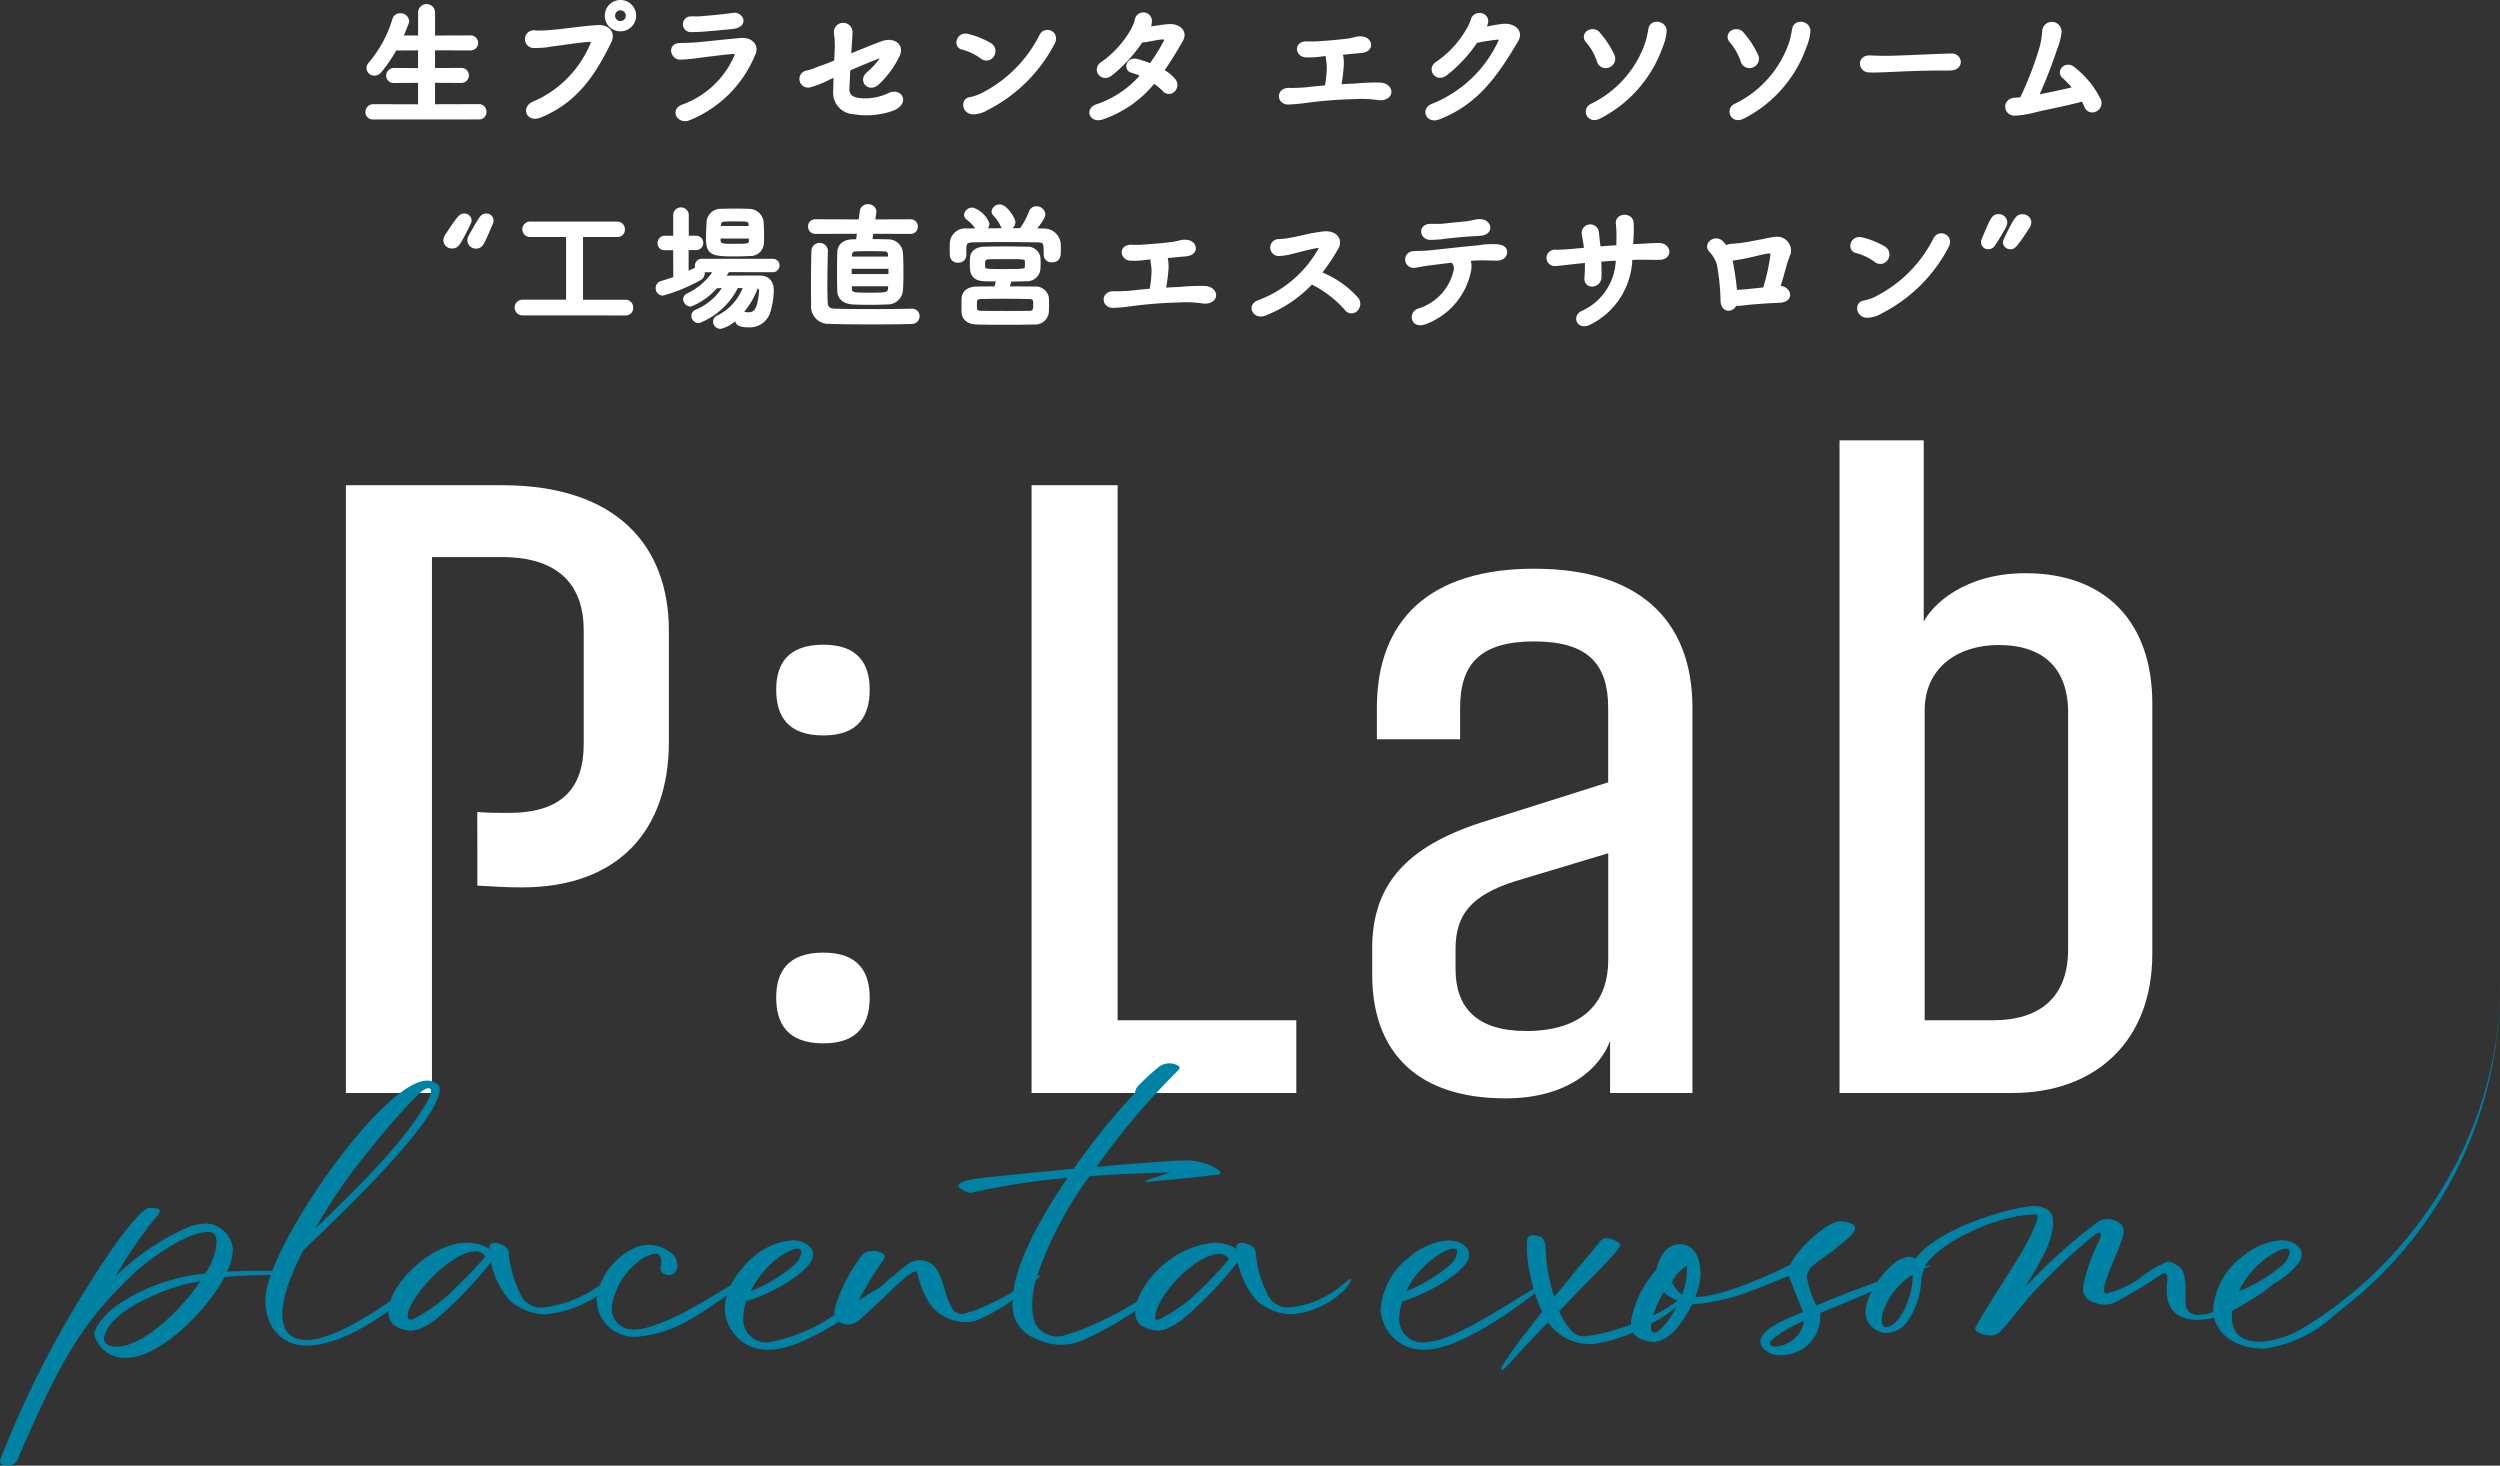 <svg xmlns="http://www.w3.org/2000/svg" width="169.035" height="99.1" viewBox="0 0 169.035 99.1">
  <rect x="0" y="0" width="169.035" height="99.1" fill="#333333" stroke="none"/>
  <g id="logo" transform="translate(-3335 459)">
    <g id="グループ_45" data-name="グループ 45" transform="translate(3358.387 -429.227)">
      <path id="パス_22" data-name="パス 22" d="M59.9,93.542c.688.061,1.439.061,2.128.061,3.629,0,5.068-1.7,5.068-4.674V81.281c0-2.974-1.564-4.977-5.569-4.977H56.835v36.236h-5.82V71.448H61.59c7.7,0,11.263,4.067,11.263,9.833v7.526c0,5.948-3.379,9.833-9.949,9.833-.939,0-2.065-.061-3-.121Z" transform="translate(-51.015 -68.413)" fill="#fff"/>
      <path id="パス_23" data-name="パス 23" d="M117.676,94.969c2.378,0,3.128,1.335,3.128,3.035,0,1.76-.75,3.1-3.128,3.1-2.44,0-3.192-1.335-3.192-3.1,0-1.7.751-3.035,3.192-3.035m0,20.819c2.378,0,3.128,1.335,3.128,3.035,0,1.76-.75,3.1-3.128,3.1-2.44,0-3.192-1.335-3.192-3.1,0-1.7.751-3.035,3.192-3.035" transform="translate(-85.388 -81.151)" fill="#fff"/>
      <path id="パス_24" data-name="パス 24" d="M170.05,112.54h-17.9V71.448h5.819v36.175H170.05Z" transform="translate(-105.789 -68.413)" fill="#fff"/>
      <path id="パス_25" data-name="パス 25" d="M211.393,119.573c-5.944,0-9.01-3.1-9.01-8.376v-1.76c0-4.309,2.316-6.859,7.321-8.5l8.635-2.731V93.17c0-2.974-1.376-4.492-5.006-4.492s-5.006,1.517-5.006,4.492v2.124H202.7V93.17c0-5.948,3.567-9.408,10.637-9.408s10.7,3.46,10.7,9.408v26.039h-5.569v-3.52c-.626,1.7-2.691,3.884-7.07,3.884m1.376-4.552c4.067,0,5.569-2.124,5.569-4.795V103l-6.257,1.881c-3.066.971-4.067,2.306-4.067,4.613v1.335c0,2.61,1.439,4.188,4.755,4.188" transform="translate(-132.991 -75.082)" fill="#fff"/>
      <path id="パス_26" data-name="パス 26" d="M277.005,64.828V77.089c.563-1.092,2.691-3.277,6.883-3.277,5.444,0,8.572,3.338,8.572,8.8V99.547c0,5.948-3.879,9.408-9.448,9.408h-11.7V64.828Zm.063,39.21H281.7c3.253,0,5.068-1.639,5.068-4.795V83.219c0-2.974-1.689-4.552-4.693-4.552-2.753,0-5.006,1.517-5.006,4.431Z" transform="translate(-170.321 -64.828)" fill="#fff"/>
    </g>
    <g id="グループ_43" data-name="グループ 43" transform="translate(3335 -392.983)">
      <path id="パス_27" data-name="パス 27" d="M91.214,171.33c-.181.141-.362.3-.523.422a6.647,6.647,0,0,1-3.5,1.467,1.519,1.519,0,0,1-1.426-.764,7.787,7.787,0,0,1-.864-2.953.544.544,0,0,0-.221-.4,1.568,1.568,0,0,0-.723-.261c-.221,0-.4.08-.342.422a2.806,2.806,0,0,0-1.567-.422,6.251,6.251,0,0,0-3.676,1.748,5.936,5.936,0,0,0-1.306,1.768,4.821,4.821,0,0,0-.176.457,23.761,23.761,0,0,1-3.4,1.753,10.915,10.915,0,0,1-1.426.5,1.655,1.655,0,0,1-2.17-1.025,5.571,5.571,0,0,1,.143-2.658c.018-.019.038-.036.056-.055.081-.08.241-.221.2-.261s-.112-.022-.171.017a25.482,25.482,0,0,1,3.547-6.748c2.009-.141,3.917-.221,5.464-.241-.262.081-.442.121-1.125.362-1,.321-.422.281.04.221,1.225-.121,2.491-.221,3.7-.382.2-.02.422-.02.623-.06.16-.04.2-.161.1-.261a4.067,4.067,0,0,0-2.21-.7c-.9,0-3.435.2-6.127.442a49.486,49.486,0,0,1,5.5-6.509c.181-.181.181-.261-.06-.382a1.164,1.164,0,0,0-1.186.1,14.156,14.156,0,0,0-1.427,1.306c-.281.3-.14.422-.261.522a45.13,45.13,0,0,0-4.1,5.083c-2.732.261-5.344.522-6.369.643-.663.08-2.451.361-.643,1a47.717,47.717,0,0,1,6.589-1.025c-1.781,2.625-3.39,5.55-3.655,7.676a16.635,16.635,0,0,1-2.073,1.063,6.614,6.614,0,0,1-1.205.422.721.721,0,0,1-.864-.342c-.5-.864-.482-1.567-.985-2.531a1.379,1.379,0,0,0-1.929-.523c-.512.389-1.237,1-1.94,1.611-.495.305-.981.606-1.457.9a21.664,21.664,0,0,1,1.247-2.128c.241-.362.362-.523.462-.683a.215.215,0,0,0-.06-.321,1.21,1.21,0,0,0-1.387.02,11.53,11.53,0,0,0-1.727,3.154,2.123,2.123,0,0,0-.181.783.746.746,0,0,0,0,.163,11.682,11.682,0,0,1-4.261,1.825,1.566,1.566,0,0,1-1.908-1.647,2.932,2.932,0,0,1,.221-1.105c1.748-.542,3.736-1.707,4.339-2.652a.926.926,0,0,0,.161-.522c0-.6-.764-.924-1.346-.944a4.565,4.565,0,0,0-2.692,1.125,6.643,6.643,0,0,0-1.534,1.919c-.813.5-1.627.985-2.545,1.5-.965.542-3.033,1.587-4.139,1.487a1.4,1.4,0,0,1-1.346-1.587,4.691,4.691,0,0,1,1.708-2.933,2.485,2.485,0,0,1,1-.563,1.01,1.01,0,0,1,.241-.04c.241,0,.362.16.382.462a1.968,1.968,0,0,1-.04.482.393.393,0,0,0,.241.422.691.691,0,0,0,.321.08.538.538,0,0,0,.5-.342.568.568,0,0,0,.08-.3.442.442,0,0,0-.02-.161,1.07,1.07,0,0,0-.562-.8,2.4,2.4,0,0,0-1.366-.442,2.45,2.45,0,0,0-1.185.321,4.651,4.651,0,0,0-2.109,2.4,8.124,8.124,0,0,1-3.879,1.52,1.519,1.519,0,0,1-1.426-.764,7.787,7.787,0,0,1-.864-2.953.545.545,0,0,0-.221-.4,1.571,1.571,0,0,0-.723-.261c-.221,0-.4.08-.342.422a2.806,2.806,0,0,0-1.567-.422c-2.024-.035-4.557,2.15-5.153,3.936-1.933,1.35-4.188,2.634-5.656,2.634-1.627,0-1.869-1.326-1.467-3.014a11.444,11.444,0,0,1,.49-1.424l.051,0a.218.218,0,0,0-.024-.069c.216-.52.458-1.029.708-1.538,1.206-1.186,9.241-8.618,9.241-10.909,0-.382-.5-.583-.844-.583-2.618,0-8.73,8.348-10.486,12.872-.949-.024-2.176-.006-3.056.045a3.587,3.587,0,0,0,.4-1.487,1.9,1.9,0,0,0-1.828-1.768,3.641,3.641,0,0,0-1.225.261,16.407,16.407,0,0,0-4.882,3.315,27.6,27.6,0,0,1,2.893-4.179c.262-.342.02-.462-.562-.462-.743,0-2.954,3.315-3.877,4.781A68.731,68.731,0,0,0,.02,183.5c-.181.523.924.542,1.125.081C4.018,177,5.385,174.344,9.2,170.768c1.044-.924,3.455-2.652,4.842-2.652.582,0,.6.382.6.783a4.34,4.34,0,0,1-.763,2.029,12.565,12.565,0,0,0-6.228,2.33c-.884.784-1.266,1.386-1.266,1.829A2.1,2.1,0,0,0,8.6,176.614c2.109,0,5.283-3.014,6.589-5.464.924-.076,2.12-.112,3.135-.138a5.347,5.347,0,0,0-.381,1.686c0,1.969,1.185,3.094,2.772,3.094,1.764,0,3.787-1.069,5.572-2.352,0,.02-.006.042-.006.062a.985.985,0,0,0,.362.9,2.045,2.045,0,0,0,1.125.382,1.757,1.757,0,0,0,.743-.181,4.981,4.981,0,0,0,.985-.6,26.692,26.692,0,0,0,3.7-3.857,5.834,5.834,0,0,0,1.225,2.552,3.691,3.691,0,0,0,2.471.984,7.6,7.6,0,0,0,3.488-1.245,2.33,2.33,0,0,0-.032.361,2.547,2.547,0,0,0,2.813,2.391,8.665,8.665,0,0,0,3.716-1.285c.833-.5,1.561-1,2.279-1.516a3.251,3.251,0,0,0-.149.933,2.87,2.87,0,0,0,2.954,2.752c1.31.028,3.139-.882,4.766-1.9a1.036,1.036,0,0,0,1.2.016,2.48,2.48,0,0,0,.442-.361c.744-.683,1.487-1.386,2.23-2.09a7.719,7.719,0,0,1,1.085-.884c.281-.181.341,0,.4.242a6.132,6.132,0,0,0,.8,1.908A3.026,3.026,0,0,0,65.3,174.2a2.151,2.151,0,0,0,1.045-.241,14.428,14.428,0,0,0,2.151-1.258v.013A2.357,2.357,0,0,0,70,175.308a3.749,3.749,0,0,0,3.476,0,22.1,22.1,0,0,0,3.3-1.875c0,.023-.006.045-.006.068a.985.985,0,0,0,.362.9,2.045,2.045,0,0,0,1.125.382A1.759,1.759,0,0,0,79,174.6a5,5,0,0,0,.985-.6,26.717,26.717,0,0,0,3.7-3.857,5.824,5.824,0,0,0,1.225,2.552,3.691,3.691,0,0,0,2.471.984,5.785,5.785,0,0,0,3.515-1.648,2.266,2.266,0,0,0,.422-.623c0-.02.06-.061,0-.1-.04-.02-.06,0-.1.02m-66.221-8.779a47.181,47.181,0,0,1,3.275-3.737c.643-.623,1.185-.582.663.382-1.206,2.19-3.355,4.641-7.614,8.679a36.94,36.94,0,0,1,3.676-5.324M7.8,175.871c-.5-.02-.824-.281-.764-.623.4-2.049,4.963-3.636,6.509-3.8-1.446,2.15-4.038,4.5-5.746,4.42m23.085-4.058A10.863,10.863,0,0,1,27.948,174c-.141.06-.382.1-.382-.2,0-1.185,2.873-4.319,4.54-4.38a.8.8,0,0,1,.723.342,27.02,27.02,0,0,1-1.949,2.049m23.065-2.571c.16,0,.241.08.241.221a1.421,1.421,0,0,1-.462.864,10.634,10.634,0,0,1-2.994,1.808,7.176,7.176,0,0,1,1.473-1.939l.013-.01a.4.4,0,0,0,.048-.044,4.655,4.655,0,0,1,.937-.64,1.541,1.541,0,0,1,.743-.261m27.424,2.571A10.869,10.869,0,0,1,78.437,174c-.141.06-.342.1-.342-.08a2.772,2.772,0,0,1,.342-1.065c.8-1.507,2.752-3.214,3.937-3.254a.8.8,0,0,1,.724.342,22.172,22.172,0,0,1-1.728,1.868" transform="translate(0 -150.832)" fill="#0082a5"/>
      <path id="パス_28" data-name="パス 28" d="M279.282,143.889c.3,9.621-5.163,18.912-13.354,23.812a6.48,6.48,0,0,1-2.841.9c-1.386,0-1.908-.723-1.908-1.648a2.8,2.8,0,0,1,.041-.46,21.936,21.936,0,0,0,1.986-1.208,9.012,9.012,0,0,0,.784-.607,5.542,5.542,0,0,0,1.749-1.482.924.924,0,0,0,.16-.522c0-.6-.764-.924-1.346-.944a4.56,4.56,0,0,0-2.692,1.125,4.927,4.927,0,0,0-1.949,3.516c0,.072.005.141.011.211a3.3,3.3,0,0,1-1.017.191.782.782,0,0,1-.864-.844v-.683c0-.9-.04-1.547-.583-1.829a1.362,1.362,0,0,0-.623-.241,6.63,6.63,0,0,0-1.647.944,6.642,6.642,0,0,1-2.471,1.206c-.14,0-.181-.1-.181-.261,0-.824,1.426-3.415,1.326-4-.02-.442-.563-.763-1.085-.763a1.113,1.113,0,0,0-.623.16,37.1,37.1,0,0,0-5,4.5c1.185-1.949,1.929-3.174,1.929-4.46a.915.915,0,0,0-.683-.984,1.562,1.562,0,0,0-.563-.1c-1.286,0-6.509,1.406-8.056,3.576a.723.723,0,0,0-.442-.14c-.677,0-1.517.8-2.117,1.679-1.507.542-3.134,1.172-4.132,1.615a6.171,6.171,0,0,1-.643-1.929c0-.643.623-.944,1.828-1.828.422-.4,1.426-1.044,1.426-1.486,0-.221-.261-.4-.964-.462-.945.02-2.873,1.808-3.415,2.933-.744.4-4.6,2.23-6.429,2.19a4.712,4.712,0,0,0,.362-1.527c0-1.246-.522-2.049-1.406-2.049-.8,0-1.386.763-1.587,1.748a6.963,6.963,0,0,0-1.708,3.436,2.237,2.237,0,0,0,0,.262q-.36.127-.726.24a11.547,11.547,0,0,1-2.331.542,1.1,1.1,0,0,1-.944-.342,4.963,4.963,0,0,1-.864-1.346c1.226-1.285,2.491-2.531,3.7-3.837a3.67,3.67,0,0,0,.342-.442c.121-.181.08-.281-.08-.4a1.726,1.726,0,0,0-.623-.261.548.548,0,0,0-.562.221c-.442.543-.884,1.085-1.346,1.607-.582.7-1.145,1.427-1.767,2.13-.106-.349-.205-.71-.291-1.079.051-.056.035-.074-.015-.068-.071-.309-.133-.624-.177-.943-.06-.462-.06-.944-.121-1.426-.06-.442-.241-.583-.783-.643-.221-.02-.4.02-.442.382a8.32,8.32,0,0,0,.181,2.17c.072.359.161.714.262,1.064-2.97,1.834-5.659,3.523-7.174,3.6a1.566,1.566,0,0,1-1.908-1.648,2.938,2.938,0,0,1,.221-1.1c1.748-.542,3.737-1.708,4.339-2.652a.925.925,0,0,0,.161-.522c0-.6-.764-.924-1.346-.944a4.561,4.561,0,0,0-2.692,1.125,4.929,4.929,0,0,0-1.949,3.516,2.87,2.87,0,0,0,2.953,2.752c2.163.046,5.74-2.459,7.482-3.818a9.285,9.285,0,0,0,.494,1.246l-.984,1.266a24.393,24.393,0,0,0-1.667,2.33c-.04.061-.2.261-.1.322.1.08.281-.161.342-.221.965-1.025,1.828-2.009,2.812-2.974a3.433,3.433,0,0,0,2.793,1.467,3.318,3.318,0,0,0,.643-.061,11.847,11.847,0,0,0,2.3-.723c.188.352.563.471,1.037.6a2.229,2.229,0,0,0,.342.04c1,0,2.009-1.266,2.612-2.552,2.592-.14,4.56-1.145,6.529-1.908.1.221.723,1.848.984,2.431-.582.261-2.893,1.064-2.893,1.989,0,.362.422.924,1.326.924a2.6,2.6,0,0,0,2.712-2.833c.129-.072.943-.373,3.5-1.469a3.758,3.758,0,0,0-.343.847,2.173,2.173,0,0,0-.08.522,1.5,1.5,0,0,0,.221.8,1.671,1.671,0,0,0,.864.6,1.116,1.116,0,0,0,.361.04,1.844,1.844,0,0,0,1.467-.9,5.265,5.265,0,0,0,.844-2.491,3.635,3.635,0,0,1,.2-.962l.46-.2a1.2,1.2,0,0,0-.384.053,1.484,1.484,0,0,1,.1-.193c1.165-1.627,5-3.315,7.292-3.315q.272,0,.181.3c-.583,1.969-2.531,4.38-4.179,7.333-.12.241.422.543.965.543a.983.983,0,0,0,.583-.161c.322-.16,1.929-2.371,2.712-3.114a39.9,39.9,0,0,1,3.636-3.4c.683-.522.663-.241.462.3a11.447,11.447,0,0,0-1.085,3.134.946.946,0,0,0,.743,1,1.728,1.728,0,0,0,.723.161,1.86,1.86,0,0,0,.7-.161,30.728,30.728,0,0,0,3.134-1.888.425.425,0,0,1,.221-.08c.141,0,.181.16.181.342,0,.2-.04.442-.04.864,0,1.065.523,1.949,2.13,1.949a4.282,4.282,0,0,0,1.076-.149c.294,1.229,1.515,2.063,3.325,2.1a8.59,8.59,0,0,0,4.813-2.288q.41-.313.811-.639a27.377,27.377,0,0,0,10.349-22.252m-71.466,18.67a1.544,1.544,0,0,1,.743-.261c.161,0,.242.081.242.221a1.423,1.423,0,0,1-.462.864,10.641,10.641,0,0,1-2.994,1.808,6.028,6.028,0,0,1,2.471-2.632m14.948,2.692a4.4,4.4,0,0,0,.935.587c-.287.2-.575.4-.875.578-.255.146-.515.281-.778.408a7.327,7.327,0,0,1,.717-1.573m-.623,2.732c-.16,0-.241-.141-.241-.342,0-.091.015-.182.027-.273.044-.024.09-.044.134-.069a8.058,8.058,0,0,0,1.575-1.077c-.354.774-1.148,1.76-1.494,1.76m1.868-2.572a1.845,1.845,0,0,1-.683-.844,2.489,2.489,0,0,1,1-1.1,4.234,4.234,0,0,1-.322,1.949m6.248,3.516c-.18,0-.321-.141-.321-.221,0-.362,2.029-1.487,2.331-1.487a2.126,2.126,0,0,1-2.009,1.708m7.536-1.326c-.4,0-.261-.783-.221-.924a4.715,4.715,0,0,1,2.029-2.612c.04,1.467-.9,3.536-1.808,3.536m26.319-5.043a1.544,1.544,0,0,1,.743-.261c.161,0,.241.081.241.221a1.422,1.422,0,0,1-.462.864,10.637,10.637,0,0,1-2.994,1.808,6.031,6.031,0,0,1,2.471-2.632m-2.712,3.295c.065-.02.13-.043.2-.065-.073.043-.145.086-.218.127.008-.02.014-.042.022-.062" transform="translate(-110.273 -143.889)" fill="#0082a5"/>
    </g>
    <g id="グループ_44" data-name="グループ 44" transform="translate(3359.81 -458.9)">
      <path id="パス_29" data-name="パス 29" d="M54.551,8.293A.391.391,0,0,1,54.12,7.9a.426.426,0,0,1,.431-.441l3.127.009V5.817l-1.724.009a.391.391,0,0,1-.431-.394.417.417,0,0,1,.431-.422l1.724.009v-1.4l-1.632.009A10.766,10.766,0,0,1,55.028,5.12a.52.52,0,0,1-.4.211.43.43,0,0,1-.441-.413.466.466,0,0,1,.12-.293,8.226,8.226,0,0,0,1.632-3,.416.416,0,0,1,.421-.312.475.475,0,0,1,.514.422.406.406,0,0,1-.028.138q-.179.481-.385.936l1.219.009V1.185a.473.473,0,1,1,.945,0V2.818L61.1,2.809a.409.409,0,1,1,0,.816l-2.476-.009v1.4l1.853-.009a.409.409,0,1,1,0,.816l-1.853-.009v1.65l3.063-.009a.4.4,0,0,1,.413.422.389.389,0,0,1-.413.413Z" transform="translate(-54.12 -0.415)" fill="#fff"/>
      <path id="パス_30" data-name="パス 30" d="M54.551,8.293A.391.391,0,0,1,54.12,7.9a.426.426,0,0,1,.431-.441l3.127.009V5.817l-1.724.009a.391.391,0,0,1-.431-.394.417.417,0,0,1,.431-.422l1.724.009v-1.4l-1.632.009A10.766,10.766,0,0,1,55.028,5.12a.52.52,0,0,1-.4.211.43.43,0,0,1-.441-.413.466.466,0,0,1,.12-.293,8.226,8.226,0,0,0,1.632-3,.416.416,0,0,1,.421-.312.475.475,0,0,1,.514.422.406.406,0,0,1-.028.138q-.179.481-.385.936l1.219.009V1.185a.473.473,0,1,1,.945,0V2.818L61.1,2.809a.409.409,0,1,1,0,.816l-2.476-.009v1.4l1.853-.009a.409.409,0,1,1,0,.816l-1.853-.009v1.65l3.063-.009a.4.4,0,0,1,.413.422.389.389,0,0,1-.413.413Z" transform="translate(-54.12 -0.415)" fill="none" stroke="#fff" stroke-linecap="round" stroke-linejoin="round" stroke-width="0.2"/>
      <path id="パス_31" data-name="パス 31" d="M78.208,6.942a7.441,7.441,0,0,0,3.907-4c.064-.156-.046-.22-.165-.211-.706.037-1.926.239-2.558.312a5.613,5.613,0,0,1-1.156.1.5.5,0,1,1,.064-.981,9.141,9.141,0,0,0,1.128-.046c.77-.055,2.017-.257,3.045-.321.77-.045,1.128.458.853,1.018-.963,1.962-2.137,3.98-4.7,5.034-.889.367-1.21-.615-.413-.908m5.823-4.924a.948.948,0,0,1-.954-.954.959.959,0,1,1,.954.954m0-1.422a.461.461,0,0,0-.458.468.454.454,0,0,0,.458.459.463.463,0,0,0,.468-.459A.47.47,0,0,0,84.032.6" transform="translate(-66.894 -0.1)" fill="#fff"/>
      <path id="パス_32" data-name="パス 32" d="M78.208,6.942a7.441,7.441,0,0,0,3.907-4c.064-.156-.046-.22-.165-.211-.706.037-1.926.239-2.558.312a5.613,5.613,0,0,1-1.156.1.5.5,0,1,1,.064-.981,9.141,9.141,0,0,0,1.128-.046c.77-.055,2.017-.257,3.045-.321.77-.045,1.128.458.853,1.018-.963,1.962-2.137,3.98-4.7,5.034C77.732,8.216,77.411,7.235,78.208,6.942Zm5.823-4.924a.948.948,0,0,1-.954-.954.959.959,0,1,1,.954.954Zm0-1.422a.461.461,0,0,0-.458.468.454.454,0,0,0,.458.459.463.463,0,0,0,.468-.459A.47.47,0,0,0,84.032.6Z" transform="translate(-66.894 -0.1)" fill="none" stroke="#fff" stroke-linecap="round" stroke-linejoin="round" stroke-width="0.2"/>
      <path id="パス_33" data-name="パス 33" d="M100.3,9.061c-.678.275-1.192-.6-.4-.881a6.182,6.182,0,0,0,3.567-3.356c.074-.2.028-.266-.155-.257-.706.046-2.045.238-2.485.284a9.126,9.126,0,0,1-1.092.1c-.606.009-.8-.926-.018-.926.468,0,.578-.009,1.009-.037.449-.028,2.036-.211,3.091-.3.678-.064,1.183.422.862,1.037A7.957,7.957,0,0,1,100.3,9.061m.917-6c-.3.028-.348.018-.733.028a.433.433,0,1,1-.027-.862c.339-.009.367.018.642-.009.468-.037,1.55-.128,2.183-.23.615-.1.991.761.018.881-.5.064-1.751.165-2.082.193" transform="translate(-78.535 -1.119)" fill="#fff"/>
      <path id="パス_34" data-name="パス 34" d="M100.3,9.061c-.678.275-1.192-.6-.4-.881a6.182,6.182,0,0,0,3.567-3.356c.074-.2.028-.266-.155-.257-.706.046-2.045.238-2.485.284a9.126,9.126,0,0,1-1.092.1c-.606.009-.8-.926-.018-.926.468,0,.578-.009,1.009-.037.449-.028,2.036-.211,3.091-.3.678-.064,1.183.422.862,1.037A7.957,7.957,0,0,1,100.3,9.061Zm.917-6c-.3.028-.348.018-.733.028a.433.433,0,1,1-.027-.862c.339-.009.367.018.642-.009.468-.037,1.55-.128,2.183-.23.615-.1.991.761.018.881C102.805,2.935,101.549,3.036,101.218,3.064Z" transform="translate(-78.535 -1.119)" fill="none" stroke="#fff" stroke-linecap="round" stroke-linejoin="round" stroke-width="0.2"/>
      <path id="パス_35" data-name="パス 35" d="M121.427,5.586c.816-.339,1.706-.706,2.21-.881.779-.275,1.385.2,1.082.853a6.328,6.328,0,0,1-1.385,1.9c-.6.55-1.22-.165-.715-.633a5.8,5.8,0,0,0,.944-1.018c.1-.155.037-.183-.11-.137-.385.128-1.293.5-2.082.853-.028.422-.037.826-.064,1.284-.018.431.193.66.724.743a3.733,3.733,0,0,0,2-.312c.806-.431,1.394.5.348.963a5.254,5.254,0,0,1-2.687.248,1.346,1.346,0,0,1-1.284-1.376c.01-.385.018-.761.037-1.137-.193.083-.348.156-.422.184a6.281,6.281,0,0,1-1.284.513.482.482,0,1,1-.165-.945c.45-.11.706-.257,1.1-.385.119-.037.422-.156.806-.321l.028-.7a5.519,5.519,0,0,0-.046-1.2.531.531,0,1,1,1.055-.055c-.009.385-.046.752-.073,1.21Z" transform="translate(-88.786 -1.927)" fill="#fff"/>
      <path id="パス_36" data-name="パス 36" d="M121.427,5.586c.816-.339,1.706-.706,2.21-.881.779-.275,1.385.2,1.082.853a6.328,6.328,0,0,1-1.385,1.9c-.6.55-1.22-.165-.715-.633a5.8,5.8,0,0,0,.944-1.018c.1-.155.037-.183-.11-.137-.385.128-1.293.5-2.082.853-.028.422-.037.826-.064,1.284-.018.431.193.66.724.743a3.733,3.733,0,0,0,2-.312c.806-.431,1.394.5.348.963a5.254,5.254,0,0,1-2.687.248,1.346,1.346,0,0,1-1.284-1.376c.01-.385.018-.761.037-1.137-.193.083-.348.156-.422.184a6.281,6.281,0,0,1-1.284.513.482.482,0,1,1-.165-.945c.45-.11.706-.257,1.1-.385.119-.037.422-.156.806-.321l.028-.7a5.519,5.519,0,0,0-.046-1.2.531.531,0,1,1,1.055-.055c-.009.385-.046.752-.073,1.21Z" transform="translate(-88.786 -1.927)" fill="none" stroke="#fff" stroke-linecap="round" stroke-linejoin="round" stroke-width="0.2"/>
      <path id="パス_37" data-name="パス 37" d="M142.88,6.268a3.778,3.778,0,0,0-1.3-.623c-.55-.119-.321-1.037.376-.862a5.619,5.619,0,0,1,1.513.614.527.527,0,0,1,.156.743.5.5,0,0,1-.743.128m.394,3.457a1.975,1.975,0,0,1-.881.293c-.761.064-.871-.9-.284-.963a3.151,3.151,0,0,0,.706-.229,8.978,8.978,0,0,0,4.072-4.035c.3-.577,1.229-.193.825.541a10.351,10.351,0,0,1-4.439,4.393" transform="translate(-101.318 -2.489)" fill="#fff"/>
      <path id="パス_38" data-name="パス 38" d="M142.88,6.268a3.778,3.778,0,0,0-1.3-.623c-.55-.119-.321-1.037.376-.862a5.619,5.619,0,0,1,1.513.614.527.527,0,0,1,.156.743A.5.5,0,0,1,142.88,6.268Zm.394,3.457a1.975,1.975,0,0,1-.881.293c-.761.064-.871-.9-.284-.963a3.151,3.151,0,0,0,.706-.229,8.978,8.978,0,0,0,4.072-4.035c.3-.577,1.229-.193.825.541A10.351,10.351,0,0,1,143.274,9.725Z" transform="translate(-101.318 -2.489)" fill="none" stroke="#fff" stroke-linecap="round" stroke-linejoin="round" stroke-width="0.2"/>
      <path id="パス_39" data-name="パス 39" d="M161.674,8.976c-.789.275-1.119-.605-.339-.844a6.871,6.871,0,0,0,3.017-2.054,4.283,4.283,0,0,0-.688-.257c-.513-.138-.275-.917.376-.733a7.712,7.712,0,0,1,.881.3,11.685,11.685,0,0,0,.99-1.577.16.16,0,0,0-.147-.248c-.394.009-1.018.193-1.458.211a9.626,9.626,0,0,1-2.09,2.274c-.624.431-1.174-.394-.541-.789a6.959,6.959,0,0,0,1.972-2.155,2.807,2.807,0,0,0,.321-.789.483.483,0,0,1,.945.2,1.229,1.229,0,0,1-.092.394c.45-.064.926-.155,1.367-.183.642-.037,1.174.412.834,1-.43.743-.844,1.431-1.284,2.045a2.87,2.87,0,0,1,.78.633.528.528,0,0,1-.037.716.445.445,0,0,1-.66-.037,3.88,3.88,0,0,0-.669-.55,7.63,7.63,0,0,1-3.476,2.439" transform="translate(-111.944 -1.098)" fill="#fff"/>
      <path id="パス_40" data-name="パス 40" d="M161.674,8.976c-.789.275-1.119-.605-.339-.844a6.871,6.871,0,0,0,3.017-2.054,4.283,4.283,0,0,0-.688-.257c-.513-.138-.275-.917.376-.733a7.712,7.712,0,0,1,.881.3,11.685,11.685,0,0,0,.99-1.577.16.16,0,0,0-.147-.248c-.394.009-1.018.193-1.458.211a9.626,9.626,0,0,1-2.09,2.274c-.624.431-1.174-.394-.541-.789a6.959,6.959,0,0,0,1.972-2.155,2.807,2.807,0,0,0,.321-.789.483.483,0,0,1,.945.2,1.229,1.229,0,0,1-.092.394c.45-.064.926-.155,1.367-.183.642-.037,1.174.412.834,1-.43.743-.844,1.431-1.284,2.045a2.87,2.87,0,0,1,.78.633.528.528,0,0,1-.037.716.445.445,0,0,1-.66-.037,3.88,3.88,0,0,0-.669-.55A7.63,7.63,0,0,1,161.674,8.976Z" transform="translate(-111.944 -1.098)" fill="none" stroke="#fff" stroke-linecap="round" stroke-linejoin="round" stroke-width="0.2"/>
      <path id="パス_41" data-name="パス 41" d="M193.875,8.651a14.218,14.218,0,0,1,1.761-.065c.449.046.669.358.6.624s-.431.431-.853.348a7.734,7.734,0,0,0-1.532-.055,29.982,29.982,0,0,0-3.072.229,13.565,13.565,0,0,1-1.412.138c-.7-.018-.725-.954.083-.926a9.962,9.962,0,0,0,1.266-.055c.3-.037.743-.083,1.229-.119a8.355,8.355,0,0,0,.138-1.348c-.018-.3-.046-.431-.073-.642a.474.474,0,0,1,.018-.2c-.11.009-.22.018-.312.028a6.261,6.261,0,0,1-1.155.073c-.624-.037-.725-.9.064-.881a7.361,7.361,0,0,0,.908-.018c.449-.027,1.311-.1,1.871-.174a3.726,3.726,0,0,0,.449-.092,1.415,1.415,0,0,1,.459-.055c.679.028.835.862-.027.926-.312.028-.559.046-.872.083-.155.018-.33.028-.5.046a.435.435,0,0,1,.073.147,2.662,2.662,0,0,1,.037.752,12.739,12.739,0,0,1-.165,1.293c.367-.028.715-.046,1.027-.055" transform="translate(-127.08 -3.001)" fill="#fff"/>
      <path id="パス_42" data-name="パス 42" d="M193.875,8.651a14.218,14.218,0,0,1,1.761-.065c.449.046.669.358.6.624s-.431.431-.853.348a7.734,7.734,0,0,0-1.532-.055,29.982,29.982,0,0,0-3.072.229,13.565,13.565,0,0,1-1.412.138c-.7-.018-.725-.954.083-.926a9.962,9.962,0,0,0,1.266-.055c.3-.037.743-.083,1.229-.119a8.355,8.355,0,0,0,.138-1.348c-.018-.3-.046-.431-.073-.642a.474.474,0,0,1,.018-.2c-.11.009-.22.018-.312.028a6.261,6.261,0,0,1-1.155.073c-.624-.037-.725-.9.064-.881a7.361,7.361,0,0,0,.908-.018c.449-.027,1.311-.1,1.871-.174a3.726,3.726,0,0,0,.449-.092,1.415,1.415,0,0,1,.459-.055c.679.028.835.862-.027.926-.312.028-.559.046-.872.083-.155.018-.33.028-.5.046a.435.435,0,0,1,.073.147,2.662,2.662,0,0,1,.037.752,12.739,12.739,0,0,1-.165,1.293C193.215,8.678,193.563,8.66,193.875,8.651Z" transform="translate(-127.08 -3.001)" fill="none" stroke="#fff" stroke-linecap="round" stroke-linejoin="round" stroke-width="0.2"/>
      <path id="パス_43" data-name="パス 43" d="M211.693,6.081c-.633.422-1.174-.413-.532-.8a6.761,6.761,0,0,0,1.991-2.128,2.937,2.937,0,0,0,.357-.752c.165-.614,1.082-.449.981.156a1.518,1.518,0,0,1-.138.4c.44-.073.917-.183,1.329-.211.642-.037,1.211.413.862,1.009-1.477,2.531-2.816,4.3-5.292,5.264-.788.3-1.146-.633-.367-.89a8.448,8.448,0,0,0,4.494-4.292c.092-.183.01-.22-.128-.22a13.283,13.283,0,0,0-1.467.229,9.469,9.469,0,0,1-2.091,2.228" transform="translate(-138.784 -1.138)" fill="#fff"/>
      <path id="パス_44" data-name="パス 44" d="M211.693,6.081c-.633.422-1.174-.413-.532-.8a6.761,6.761,0,0,0,1.991-2.128,2.937,2.937,0,0,0,.357-.752c.165-.614,1.082-.449.981.156a1.518,1.518,0,0,1-.138.4c.44-.073.917-.183,1.329-.211.642-.037,1.211.413.862,1.009-1.477,2.531-2.816,4.3-5.292,5.264-.788.3-1.146-.633-.367-.89a8.448,8.448,0,0,0,4.494-4.292c.092-.183.01-.22-.128-.22a13.283,13.283,0,0,0-1.467.229A9.469,9.469,0,0,1,211.693,6.081Z" transform="translate(-138.784 -1.138)" fill="none" stroke="#fff" stroke-linecap="round" stroke-linejoin="round" stroke-width="0.2"/>
      <path id="パス_45" data-name="パス 45" d="M234.7,5.862a4,4,0,0,0-.77-1.348A.4.4,0,0,1,234,3.9a.537.537,0,0,1,.743.128,6.038,6.038,0,0,1,.945,1.458.524.524,0,0,1-.293.715.51.51,0,0,1-.7-.339m-.449,2.981A7.289,7.289,0,0,0,238,4.541a7.494,7.494,0,0,0,.175-.825c.11-.66,1.109-.468,1.036.174a3.434,3.434,0,0,1-.266,1.018,8.547,8.547,0,0,1-4.182,4.759c-.752.376-1.109-.55-.513-.825" transform="translate(-151.437 -1.836)" fill="#fff"/>
      <path id="パス_46" data-name="パス 46" d="M234.7,5.862a4,4,0,0,0-.77-1.348A.4.4,0,0,1,234,3.9a.537.537,0,0,1,.743.128,6.038,6.038,0,0,1,.945,1.458.524.524,0,0,1-.293.715A.51.51,0,0,1,234.7,5.862Zm-.449,2.981A7.289,7.289,0,0,0,238,4.541a7.494,7.494,0,0,0,.175-.825c.11-.66,1.109-.468,1.036.174a3.434,3.434,0,0,1-.266,1.018,8.547,8.547,0,0,1-4.182,4.759C234.009,10.044,233.652,9.118,234.248,8.842Z" transform="translate(-151.437 -1.836)" fill="none" stroke="#fff" stroke-linecap="round" stroke-linejoin="round" stroke-width="0.2"/>
      <path id="パス_47" data-name="パス 47" d="M255.9,5.862a4,4,0,0,0-.77-1.348A.4.4,0,0,1,255.2,3.9a.537.537,0,0,1,.743.128,6.037,6.037,0,0,1,.945,1.458.524.524,0,0,1-.293.715.51.51,0,0,1-.7-.339m-.449,2.981a7.289,7.289,0,0,0,3.751-4.3,7.493,7.493,0,0,0,.175-.825c.11-.66,1.109-.468,1.036.174a3.435,3.435,0,0,1-.266,1.018,8.546,8.546,0,0,1-4.182,4.759c-.752.376-1.109-.55-.513-.825" transform="translate(-162.918 -1.836)" fill="#fff"/>
      <path id="パス_48" data-name="パス 48" d="M255.9,5.862a4,4,0,0,0-.77-1.348A.4.4,0,0,1,255.2,3.9a.537.537,0,0,1,.743.128,6.037,6.037,0,0,1,.945,1.458.524.524,0,0,1-.293.715A.51.51,0,0,1,255.9,5.862Zm-.449,2.981a7.289,7.289,0,0,0,3.751-4.3,7.493,7.493,0,0,0,.175-.825c.11-.66,1.109-.468,1.036.174a3.435,3.435,0,0,1-.266,1.018,8.546,8.546,0,0,1-4.182,4.759C255.209,10.044,254.852,9.118,255.448,8.842Z" transform="translate(-162.918 -1.836)" fill="none" stroke="#fff" stroke-linecap="round" stroke-linejoin="round" stroke-width="0.2"/>
      <path id="パス_49" data-name="パス 49" d="M280.565,8.947h-.477c-1.752,0-3.09.083-3.815.11-.477.018-.724.028-.908.028-.11,0-.193-.01-.293-.01a.507.507,0,0,1-.532-.5c0-.229.184-.449.551-.449h.055c.339.018.743.027,1.109.027.752,0,2.715-.11,4.328-.156h.018a.5.5,0,0,1,.56.468c0,.238-.193.477-.587.477Z" transform="translate(-173.493 -4.379)" fill="#fff"/>
      <path id="パス_50" data-name="パス 50" d="M280.565,8.947h-.477c-1.752,0-3.09.083-3.815.11-.477.018-.724.028-.908.028-.11,0-.193-.01-.293-.01a.507.507,0,0,1-.532-.5c0-.229.184-.449.551-.449h.055c.339.018.743.027,1.109.027.752,0,2.715-.11,4.328-.156h.018a.5.5,0,0,1,.56.468c0,.238-.193.477-.587.477Z" transform="translate(-173.493 -4.379)" fill="none" stroke="#fff" stroke-linecap="round" stroke-linejoin="round" stroke-width="0.2"/>
      <path id="パス_51" data-name="パス 51" d="M297.983,9.22a7.382,7.382,0,0,1-1.431.248c-.734.028-.825-1,.018-1.018.119,0,.248-.018.385-.027a23.338,23.338,0,0,0,1.312-3.384,5.363,5.363,0,0,0,.2-1.147.557.557,0,1,1,1.109.065,4.356,4.356,0,0,1-.293,1.091,31.326,31.326,0,0,1-1.256,3.209c.66-.128,1.66-.33,2.513-.541a6.869,6.869,0,0,0-.724-.77c-.441-.367.165-1.027.688-.568a6.13,6.13,0,0,1,1.751,2.164.538.538,0,0,1-.311.669.459.459,0,0,1-.624-.275,2.763,2.763,0,0,0-.22-.431c-1.091.3-2.4.541-3.118.716" transform="translate(-185.099 -1.847)" fill="#fff"/>
      <path id="パス_52" data-name="パス 52" d="M297.983,9.22a7.382,7.382,0,0,1-1.431.248c-.734.028-.825-1,.018-1.018.119,0,.248-.018.385-.027a23.338,23.338,0,0,0,1.312-3.384,5.363,5.363,0,0,0,.2-1.147.557.557,0,1,1,1.109.065,4.356,4.356,0,0,1-.293,1.091,31.326,31.326,0,0,1-1.256,3.209c.66-.128,1.66-.33,2.513-.541a6.869,6.869,0,0,0-.724-.77c-.441-.367.165-1.027.688-.568a6.13,6.13,0,0,1,1.751,2.164.538.538,0,0,1-.311.669.459.459,0,0,1-.624-.275,2.763,2.763,0,0,0-.22-.431C300.01,8.808,298.7,9.046,297.983,9.22Z" transform="translate(-185.099 -1.847)" fill="none" stroke="#fff" stroke-linecap="round" stroke-linejoin="round" stroke-width="0.2"/>
      <path id="パス_53" data-name="パス 53" d="M65.609,33.3a.638.638,0,0,1,.11-.321c.9-1.394,1-1.394,1.2-1.394a.387.387,0,0,1,.4.358.456.456,0,0,1-.045.183c-.734,1.513-.844,1.623-1.174,1.623a.473.473,0,0,1-.5-.449m1.623,0a.71.71,0,0,1,.1-.321c.211-.358.532-.963.743-1.229a.414.414,0,0,1,.33-.165.382.382,0,0,1,.4.367.423.423,0,0,1-.037.174c-.614,1.467-.688,1.632-1.054,1.632a.472.472,0,0,1-.486-.458" transform="translate(-60.342 -17.149)" fill="#fff"/>
      <path id="パス_54" data-name="パス 54" d="M65.609,33.3a.638.638,0,0,1,.11-.321c.9-1.394,1-1.394,1.2-1.394a.387.387,0,0,1,.4.358.456.456,0,0,1-.045.183c-.734,1.513-.844,1.623-1.174,1.623A.473.473,0,0,1,65.609,33.3Zm1.623,0a.71.71,0,0,1,.1-.321c.211-.358.532-.963.743-1.229a.414.414,0,0,1,.33-.165.382.382,0,0,1,.4.367.423.423,0,0,1-.037.174c-.614,1.467-.688,1.632-1.054,1.632A.472.472,0,0,1,67.232,33.3Z" transform="translate(-60.342 -17.149)" fill="none" stroke="#fff" stroke-linecap="round" stroke-linejoin="round" stroke-width="0.2"/>
      <path id="パス_55" data-name="パス 55" d="M76.579,38.925a.428.428,0,0,1-.449-.431.424.424,0,0,1,.449-.431h3.026V33.625H77.1a.423.423,0,1,1,0-.844h5.869a.414.414,0,0,1,.413.431.394.394,0,0,1-.413.413H80.55v4.439H83.53a.417.417,0,0,1,.413.441.4.4,0,0,1-.413.422Z" transform="translate(-66.04 -17.799)" fill="#fff"/>
      <path id="パス_56" data-name="パス 56" d="M76.579,38.925a.428.428,0,0,1-.449-.431.424.424,0,0,1,.449-.431h3.026V33.625H77.1a.423.423,0,1,1,0-.844h5.869a.414.414,0,0,1,.413.431.394.394,0,0,1-.413.413H80.55v4.439H83.53a.417.417,0,0,1,.413.441.4.4,0,0,1-.413.422Z" transform="translate(-66.04 -17.799)" fill="none" stroke="#fff" stroke-linecap="round" stroke-linejoin="round" stroke-width="0.2"/>
      <path id="パス_57" data-name="パス 57" d="M101.726,34.862c-.092.147-.193.293-.294.441.532-.01,1.192-.01,1.779-.01h.669c.541.01.834.331.834.917a5.456,5.456,0,0,1-.248,1.485,1.35,1.35,0,0,1-1.348.9c-.587,0-.835-.128-.835-.459a.24.24,0,0,1,.01-.082,2.236,2.236,0,0,1-1.073.642.4.4,0,0,1-.413-.385.352.352,0,0,1,.22-.321,3.611,3.611,0,0,0,1.825-2.054h-.532a4.828,4.828,0,0,1-2.577,2.375.4.4,0,0,1-.4-.4.328.328,0,0,1,.211-.311,4.014,4.014,0,0,0,1.926-1.66c-.193,0-.385.009-.559.009a4.46,4.46,0,0,1-1.724,1.238.414.414,0,0,1-.413-.394.336.336,0,0,1,.2-.293,4.579,4.579,0,0,0,1.862-1.632H100a.38.38,0,0,1,.046.175.44.44,0,0,1-.257.385,11.837,11.837,0,0,1-2.467,1.018.387.387,0,0,1-.394-.4.394.394,0,0,1,.3-.394c.293-.083.6-.183.889-.284l-.009-1.991h-.679A.353.353,0,0,1,97.057,33a.383.383,0,0,1,.376-.4h.679V31.074a.428.428,0,0,1,.853,0V32.6h.623a.386.386,0,0,1,0,.77h-.633v1.651c.2-.092.385-.175.559-.266a.96.96,0,0,1,.119-.046.331.331,0,0,1-.055-.183.366.366,0,0,1,.386-.367h4.786a.353.353,0,1,1,0,.706Zm1.439-1.091c-.3.018-.642.027-.981.027-1.486,0-1.853-.055-1.853-1.1,0-.358.018-.779.037-1.11a.855.855,0,0,1,.9-.807c.312-.009.633-.018.944-.018s.633.009.926.018a.9.9,0,0,1,.881.743c.027.293.037.651.037.99,0,.165,0,.33-.01.477a.812.812,0,0,1-.88.779m.064-1.183h-2.118c0,.541.009.56,1.036.56.991,0,1.073-.028,1.082-.321Zm-.018-.8c-.018-.348-.073-.358-1.009-.358s-1.046,0-1.064.367l-.009.146h2.09Zm-.6,5.933c.018,0,.037-.009.065-.009a.387.387,0,0,1,.092.019,1.678,1.678,0,0,0,.339.045c.358,0,.7-.138.807-1.495v-.045a.263.263,0,0,0-.248-.3,5.51,5.51,0,0,1-1.055,1.788" transform="translate(-77.304 -16.661)" fill="#fff"/>
      <path id="パス_58" data-name="パス 58" d="M101.726,34.862c-.092.147-.193.293-.294.441.532-.01,1.192-.01,1.779-.01h.669c.541.01.834.331.834.917a5.456,5.456,0,0,1-.248,1.485,1.35,1.35,0,0,1-1.348.9c-.587,0-.835-.128-.835-.459a.24.24,0,0,1,.01-.082,2.236,2.236,0,0,1-1.073.642.4.4,0,0,1-.413-.385.352.352,0,0,1,.22-.321,3.611,3.611,0,0,0,1.825-2.054h-.532a4.828,4.828,0,0,1-2.577,2.375.4.4,0,0,1-.4-.4.328.328,0,0,1,.211-.311,4.014,4.014,0,0,0,1.926-1.66c-.193,0-.385.009-.559.009a4.46,4.46,0,0,1-1.724,1.238.414.414,0,0,1-.413-.394.336.336,0,0,1,.2-.293,4.579,4.579,0,0,0,1.862-1.632H100a.38.38,0,0,1,.046.175.44.44,0,0,1-.257.385,11.837,11.837,0,0,1-2.467,1.018.387.387,0,0,1-.394-.4.394.394,0,0,1,.3-.394c.293-.083.6-.183.889-.284l-.009-1.991h-.679A.353.353,0,0,1,97.057,33a.383.383,0,0,1,.376-.4h.679V31.074a.428.428,0,0,1,.853,0V32.6h.623a.386.386,0,0,1,0,.77h-.633v1.651c.2-.092.385-.175.559-.266a.96.96,0,0,1,.119-.046.331.331,0,0,1-.055-.183.366.366,0,0,1,.386-.367h4.786a.353.353,0,1,1,0,.706Zm1.439-1.091c-.3.018-.642.027-.981.027-1.486,0-1.853-.055-1.853-1.1,0-.358.018-.779.037-1.11a.855.855,0,0,1,.9-.807c.312-.009.633-.018.944-.018s.633.009.926.018a.9.9,0,0,1,.881.743c.027.293.037.651.037.99,0,.165,0,.33-.01.477A.812.812,0,0,1,103.165,33.771Zm.064-1.183h-2.118c0,.541.009.56,1.036.56.991,0,1.073-.028,1.082-.321Zm-.018-.8c-.018-.348-.073-.358-1.009-.358s-1.046,0-1.064.367l-.009.146h2.09Zm-.6,5.933c.018,0,.037-.009.065-.009a.387.387,0,0,1,.092.019,1.678,1.678,0,0,0,.339.045c.358,0,.7-.138.807-1.495v-.045a.263.263,0,0,0-.248-.3A5.51,5.51,0,0,1,102.614,37.723Z" transform="translate(-77.304 -16.661)" fill="none" stroke="#fff" stroke-linecap="round" stroke-linejoin="round" stroke-width="0.2"/>
      <path id="パス_59" data-name="パス 59" d="M123.617,32.018l-.083.56c.449,0,.9.009,1.146.018a.887.887,0,0,1,.926.779c.028.33.037.871.037,1.384,0,.477-.009.926-.037,1.192a.922.922,0,0,1-.945.844c-.321.018-.8.027-1.265.027-.422,0-.835-.009-1.109-.027-.6-.055-.9-.358-.917-.807-.009-.394-.018-.834-.018-1.284s.009-.908.018-1.339c.009-.367.257-.743.908-.77.092,0,.211-.01.358-.01l.073-.568-2.917.009a.387.387,0,0,1-.4-.394.382.382,0,0,1,.4-.394l3.017.009.083-.651a.428.428,0,0,1,.449-.376.438.438,0,0,1,.477.413c0,.018-.01.037-.01.065l-.083.55,2.513-.009a.37.37,0,0,1,.375.394.375.375,0,0,1-.375.394Zm2.678,6.1c-.605.018-1.614.028-2.641.028-1.137,0-2.293-.009-2.889-.037a1.079,1.079,0,0,1-1.164-1.192c-.009-.44-.009-.944-.009-1.458,0-.734.009-1.5.027-2.192a.46.46,0,0,1,.917-.019v.019c-.018.651-.037,1.541-.037,2.32,0,.413.01.8.018,1.109.018.367.12.568.551.587.5.018,1.421.028,2.375.028,1.1,0,2.247-.01,2.852-.028h.018a.4.4,0,0,1,.422.4.426.426,0,0,1-.441.431m-1.467-3.733h-2.687v.56h2.687Zm-.028-.834a.323.323,0,0,0-.357-.34c-.211-.009-.623-.018-1.018-.018s-.77.01-.926.018a.327.327,0,0,0-.339.34l-.01.211h2.66Zm-2.65,2.018.01.284c.009.339.229.348,1.3.348,1.33,0,1.348-.009,1.348-.633Z" transform="translate(-89.468 -16.412)" fill="#fff"/>
      <path id="パス_60" data-name="パス 60" d="M123.617,32.018l-.083.56c.449,0,.9.009,1.146.018a.887.887,0,0,1,.926.779c.028.33.037.871.037,1.384,0,.477-.009.926-.037,1.192a.922.922,0,0,1-.945.844c-.321.018-.8.027-1.265.027-.422,0-.835-.009-1.109-.027-.6-.055-.9-.358-.917-.807-.009-.394-.018-.834-.018-1.284s.009-.908.018-1.339c.009-.367.257-.743.908-.77.092,0,.211-.01.358-.01l.073-.568-2.917.009a.387.387,0,0,1-.4-.394.382.382,0,0,1,.4-.394l3.017.009.083-.651a.428.428,0,0,1,.449-.376.438.438,0,0,1,.477.413c0,.018-.01.037-.01.065l-.083.55,2.513-.009a.37.37,0,0,1,.375.394.375.375,0,0,1-.375.394Zm2.678,6.1c-.605.018-1.614.028-2.641.028-1.137,0-2.293-.009-2.889-.037a1.079,1.079,0,0,1-1.164-1.192c-.009-.44-.009-.944-.009-1.458,0-.734.009-1.5.027-2.192a.46.46,0,0,1,.917-.019v.019c-.018.651-.037,1.541-.037,2.32,0,.413.01.8.018,1.109.018.367.12.568.551.587.5.018,1.421.028,2.375.028,1.1,0,2.247-.01,2.852-.028h.018a.4.4,0,0,1,.422.4A.426.426,0,0,1,126.294,38.116Zm-1.467-3.733h-2.687v.56h2.687Zm-.028-.834a.323.323,0,0,0-.357-.34c-.211-.009-.623-.018-1.018-.018s-.77.01-.926.018a.327.327,0,0,0-.339.34l-.01.211h2.66Zm-2.65,2.018.01.284c.009.339.229.348,1.3.348,1.33,0,1.348-.009,1.348-.633Z" transform="translate(-89.468 -16.412)" fill="none" stroke="#fff" stroke-linecap="round" stroke-linejoin="round" stroke-width="0.2"/>
      <path id="パス_61" data-name="パス 61" d="M141.215,33.6a.427.427,0,0,1-.468.394.416.416,0,0,1-.449-.4c0-.119-.01-.257-.01-.4s.01-.312.01-.449a.951.951,0,0,1,1.064-.862c.257,0,.513-.01.771-.01a.391.391,0,0,1-.119-.128,2.53,2.53,0,0,0-.633-.651.318.318,0,0,1-.119-.239.448.448,0,0,1,.468-.385,1.655,1.655,0,0,1,1.046.99.5.5,0,0,1-.266.413c.816-.009,1.66-.009,2.485-.009a4.9,4.9,0,0,0,.651-1.2.421.421,0,0,1,.4-.284.5.5,0,0,1,.513.44c0,.266-.568.945-.66,1.055.22,0,.44.01.66.01a1.034,1.034,0,0,1,1.036.908c.009.128.009.3.009.468,0,.321,0,.706-.5.706a.411.411,0,0,1-.458-.376v-.018c0-.862-.018-.944-.569-.954-.724-.009-1.568-.018-2.384-.018-.669,0-1.321.01-1.88.018-.5.01-.569.138-.6.459V33.6Zm2.879,2.2c.615,0,1.247,0,1.844.009a.8.8,0,0,1,.853.633c.009.147.018.311.018.485s-.009.349-.018.523a.826.826,0,0,1-.9.724c-.715.018-1.4.018-2.054.018s-1.257,0-1.834-.018-.89-.312-.908-.715c-.009-.128-.009-.266-.009-.4,0-.193,0-.385.009-.55.01-.33.257-.688.9-.7.4-.009.844-.009,1.3-.009.055-.183.1-.385.138-.541-.331,0-.633,0-.881-.009-.89-.028-.9-.568-.9-1.037,0-.156,0-.3.009-.431.018-.33.248-.651.871-.669.385-.01.871-.018,1.376-.018s1.018.009,1.476.018a.782.782,0,0,1,.835.605c.009.128.018.266.018.413s-.01.284-.018.421a.81.81,0,0,1-.871.7c-.339.009-.7.018-1.064.018a2.944,2.944,0,0,1-.193.532m-.211,1.66c.532,0,1.082,0,1.669-.009.331,0,.386-.138.386-.5,0-.394-.028-.485-.395-.5-.578-.009-1.137-.018-1.669-.018s-1.055.01-1.56.018c-.367,0-.385.174-.385.5,0,.394.018.477.395.5.513.009,1.027.009,1.559.009m1.495-3.274a1.3,1.3,0,0,0-.009-.184c-.009-.248-.155-.248-1.284-.248-.431,0-.871,0-1.229.009-.33.009-.376.156-.376.422,0,.055.009.11.009.174.018.266.073.266,1.422.266,1.394,0,1.449-.018,1.458-.266a1.17,1.17,0,0,0,.009-.174m-1.339-2.376a.318.318,0,0,1-.312-.22,2.728,2.728,0,0,0-.532-.771.284.284,0,0,1-.073-.193.437.437,0,0,1,.458-.367c.413,0,.954.871.954,1.11a.5.5,0,0,1-.5.44" transform="translate(-100.786 -16.434)" fill="#fff"/>
      <path id="パス_62" data-name="パス 62" d="M141.215,33.6a.427.427,0,0,1-.468.394.416.416,0,0,1-.449-.4c0-.119-.01-.257-.01-.4s.01-.312.01-.449a.951.951,0,0,1,1.064-.862c.257,0,.513-.01.771-.01a.391.391,0,0,1-.119-.128,2.53,2.53,0,0,0-.633-.651.318.318,0,0,1-.119-.239.448.448,0,0,1,.468-.385,1.655,1.655,0,0,1,1.046.99.5.5,0,0,1-.266.413c.816-.009,1.66-.009,2.485-.009a4.9,4.9,0,0,0,.651-1.2.421.421,0,0,1,.4-.284.5.5,0,0,1,.513.44c0,.266-.568.945-.66,1.055.22,0,.44.01.66.01a1.034,1.034,0,0,1,1.036.908c.009.128.009.3.009.468,0,.321,0,.706-.5.706a.411.411,0,0,1-.458-.376v-.018c0-.862-.018-.944-.569-.954-.724-.009-1.568-.018-2.384-.018-.669,0-1.321.01-1.88.018-.5.01-.569.138-.6.459V33.6Zm2.879,2.2c.615,0,1.247,0,1.844.009a.8.8,0,0,1,.853.633c.009.147.018.311.018.485s-.009.349-.018.523a.826.826,0,0,1-.9.724c-.715.018-1.4.018-2.054.018s-1.257,0-1.834-.018-.89-.312-.908-.715c-.009-.128-.009-.266-.009-.4,0-.193,0-.385.009-.55.01-.33.257-.688.9-.7.4-.009.844-.009,1.3-.009.055-.183.1-.385.138-.541-.331,0-.633,0-.881-.009-.89-.028-.9-.568-.9-1.037,0-.156,0-.3.009-.431.018-.33.248-.651.871-.669.385-.01.871-.018,1.376-.018s1.018.009,1.476.018a.782.782,0,0,1,.835.605c.009.128.018.266.018.413s-.01.284-.018.421a.81.81,0,0,1-.871.7c-.339.009-.7.018-1.064.018A2.944,2.944,0,0,1,144.094,35.8Zm-.211,1.66c.532,0,1.082,0,1.669-.009.331,0,.386-.138.386-.5,0-.394-.028-.485-.395-.5-.578-.009-1.137-.018-1.669-.018s-1.055.01-1.56.018c-.367,0-.385.174-.385.5,0,.394.018.477.395.5C142.838,37.459,143.351,37.459,143.883,37.459Zm1.495-3.274a1.3,1.3,0,0,0-.009-.184c-.009-.248-.155-.248-1.284-.248-.431,0-.871,0-1.229.009-.33.009-.376.156-.376.422,0,.055.009.11.009.174.018.266.073.266,1.422.266,1.394,0,1.449-.018,1.458-.266A1.17,1.17,0,0,0,145.378,34.186Zm-1.339-2.376a.318.318,0,0,1-.312-.22,2.728,2.728,0,0,0-.532-.771.284.284,0,0,1-.073-.193.437.437,0,0,1,.458-.367c.413,0,.954.871.954,1.11A.5.5,0,0,1,144.039,31.81Z" transform="translate(-100.786 -16.434)" fill="none" stroke="#fff" stroke-linecap="round" stroke-linejoin="round" stroke-width="0.2"/>
      <path id="パス_63" data-name="パス 63" d="M168.023,38.651a14.216,14.216,0,0,1,1.761-.065c.449.046.669.358.6.624s-.431.431-.853.348A7.735,7.735,0,0,0,168,39.5a29.981,29.981,0,0,0-3.072.229,13.565,13.565,0,0,1-1.412.138c-.7-.018-.725-.954.083-.926a9.962,9.962,0,0,0,1.266-.055c.3-.037.743-.083,1.229-.119a8.35,8.35,0,0,0,.138-1.348c-.018-.3-.046-.431-.073-.642a.474.474,0,0,1,.018-.2c-.11.009-.22.018-.312.028a6.261,6.261,0,0,1-1.155.073c-.624-.037-.725-.9.064-.881a7.361,7.361,0,0,0,.908-.018c.449-.027,1.311-.1,1.871-.174a3.724,3.724,0,0,0,.449-.092,1.415,1.415,0,0,1,.459-.055c.679.028.835.862-.028.926-.312.028-.559.046-.871.083-.155.018-.33.028-.5.046a.436.436,0,0,1,.073.147,2.662,2.662,0,0,1,.037.752A12.751,12.751,0,0,1,167,38.706c.367-.028.715-.046,1.027-.055" transform="translate(-113.08 -19.249)" fill="#fff"/>
      <path id="パス_64" data-name="パス 64" d="M168.023,38.651a14.216,14.216,0,0,1,1.761-.065c.449.046.669.358.6.624s-.431.431-.853.348A7.735,7.735,0,0,0,168,39.5a29.981,29.981,0,0,0-3.072.229,13.565,13.565,0,0,1-1.412.138c-.7-.018-.725-.954.083-.926a9.962,9.962,0,0,0,1.266-.055c.3-.037.743-.083,1.229-.119a8.35,8.35,0,0,0,.138-1.348c-.018-.3-.046-.431-.073-.642a.474.474,0,0,1,.018-.2c-.11.009-.22.018-.312.028a6.261,6.261,0,0,1-1.155.073c-.624-.037-.725-.9.064-.881a7.361,7.361,0,0,0,.908-.018c.449-.027,1.311-.1,1.871-.174a3.724,3.724,0,0,0,.449-.092,1.415,1.415,0,0,1,.459-.055c.679.028.835.862-.028.926-.312.028-.559.046-.871.083-.155.018-.33.028-.5.046a.436.436,0,0,1,.073.147,2.662,2.662,0,0,1,.037.752A12.751,12.751,0,0,1,167,38.706C167.363,38.678,167.711,38.66,168.023,38.651Z" transform="translate(-113.08 -19.249)" fill="none" stroke="#fff" stroke-linecap="round" stroke-linejoin="round" stroke-width="0.2"/>
      <path id="パス_65" data-name="パス 65" d="M185.58,39.725c-.678.257-1.146-.605-.358-.871a7.918,7.918,0,0,0,4.1-3.522c.073-.146.028-.211-.083-.2-.449.045-1.494.339-1.733.394a4.208,4.208,0,0,1-.926.156.474.474,0,1,1,.009-.945,5.671,5.671,0,0,0,.816-.1c.33-.055,1.44-.348,2.21-.422s1.183.468.881,1a12.589,12.589,0,0,1-1.156,1.724,6.487,6.487,0,0,1,2.513,1.743.565.565,0,0,1-.083.761.457.457,0,0,1-.679-.083,7.509,7.509,0,0,0-2.32-1.77,8.576,8.576,0,0,1-3.192,2.137" transform="translate(-124.898 -18.571)" fill="#fff"/>
      <path id="パス_66" data-name="パス 66" d="M185.58,39.725c-.678.257-1.146-.605-.358-.871a7.918,7.918,0,0,0,4.1-3.522c.073-.146.028-.211-.083-.2-.449.045-1.494.339-1.733.394a4.208,4.208,0,0,1-.926.156.474.474,0,1,1,.009-.945,5.671,5.671,0,0,0,.816-.1c.33-.055,1.44-.348,2.21-.422s1.183.468.881,1a12.589,12.589,0,0,1-1.156,1.724,6.487,6.487,0,0,1,2.513,1.743.565.565,0,0,1-.083.761.457.457,0,0,1-.679-.083,7.509,7.509,0,0,0-2.32-1.77A8.576,8.576,0,0,1,185.58,39.725Z" transform="translate(-124.898 -18.571)" fill="none" stroke="#fff" stroke-linecap="round" stroke-linejoin="round" stroke-width="0.2"/>
      <path id="パス_67" data-name="パス 67" d="M211.732,35.748a4.728,4.728,0,0,1-3.008,3.577c-.889.349-1.073-.669-.431-.871a3.593,3.593,0,0,0,2.467-2.741.613.613,0,0,0-.11-.422.463.463,0,0,1-.064-.138c-.56.064-1.082.138-1.485.184-.523.055-.844.156-1.138.174a.464.464,0,1,1-.009-.926c.33-.028.752-.018,1.155-.064.7-.073,2.238-.248,3.192-.33a5.486,5.486,0,0,1,1.3-.073c.413.055.568.192.56.458-.01.23-.211.449-.606.449-.559-.009-1.055-.037-1.577,0-.1.01-.2.01-.312.018a1.3,1.3,0,0,1,.065.706m-.138-2.348c-.541.037-1.054.092-1.467.138a7.359,7.359,0,0,1-1.082.082c-.587-.009-.733-.853,0-.88.321-.01.578.018.908-.018.44-.046,1.073-.11,1.623-.165a3.837,3.837,0,0,0,.422-.083,1.671,1.671,0,0,1,.449-.055c.7.028.844.871-.018.926-.3.018-.532.037-.834.055" transform="translate(-137.167 -17.602)" fill="#fff"/>
      <path id="パス_68" data-name="パス 68" d="M211.732,35.748a4.728,4.728,0,0,1-3.008,3.577c-.889.349-1.073-.669-.431-.871a3.593,3.593,0,0,0,2.467-2.741.613.613,0,0,0-.11-.422.463.463,0,0,1-.064-.138c-.56.064-1.082.138-1.485.184-.523.055-.844.156-1.138.174a.464.464,0,1,1-.009-.926c.33-.028.752-.018,1.155-.064.7-.073,2.238-.248,3.192-.33a5.486,5.486,0,0,1,1.3-.073c.413.055.568.192.56.458-.01.23-.211.449-.606.449-.559-.009-1.055-.037-1.577,0-.1.01-.2.01-.312.018A1.3,1.3,0,0,1,211.732,35.748Zm-.138-2.348c-.541.037-1.054.092-1.467.138a7.359,7.359,0,0,1-1.082.082c-.587-.009-.733-.853,0-.88.321-.01.578.018.908-.018.44-.046,1.073-.11,1.623-.165a3.837,3.837,0,0,0,.422-.083,1.671,1.671,0,0,1,.449-.055c.7.028.844.871-.018.926C212.125,33.364,211.9,33.382,211.594,33.4Z" transform="translate(-137.167 -17.602)" fill="none" stroke="#fff" stroke-linecap="round" stroke-linejoin="round" stroke-width="0.2"/>
      <path id="パス_69" data-name="パス 69" d="M231.812,34.747c.018.458.027.881.018,1.128-.018.7-1.018.752-.954.073a10.66,10.66,0,0,0,.028-1.128c-.276.028-.523.055-.706.073-.743.083-1.091.129-1.375.147a.455.455,0,1,1,.018-.9c.366,0,.889-.037,1.256-.073.147-.019.413-.037.752-.064-.009-.128-.028-.248-.046-.367-.037-.248-.083-.477-.11-.651a.483.483,0,1,1,.954-.156c.027.156.037.385.073.661.018.138.037.275.045.43.4-.036.844-.064,1.266-.091,0-.2.009-.394.009-.6A6.448,6.448,0,0,0,233,32.3c-.074-.688.972-.688,1-.083a7.969,7.969,0,0,1,0,.936c-.009.2-.027.413-.037.614l.541-.027c.477-.018.862-.065,1.329-.055.734.009.816.926.01.935-.5.009-.807-.009-1.229-.009-.22,0-.458.009-.7.018a5.024,5.024,0,0,1-2.807,4.393c-.761.367-1.073-.486-.477-.752a4.01,4.01,0,0,0,2.366-3.6c-.413.028-.817.055-1.192.083" transform="translate(-148.455 -17.252)" fill="#fff"/>
      <path id="パス_70" data-name="パス 70" d="M231.812,34.747c.018.458.027.881.018,1.128-.018.7-1.018.752-.954.073a10.66,10.66,0,0,0,.028-1.128c-.276.028-.523.055-.706.073-.743.083-1.091.129-1.375.147a.455.455,0,1,1,.018-.9c.366,0,.889-.037,1.256-.073.147-.019.413-.037.752-.064-.009-.128-.028-.248-.046-.367-.037-.248-.083-.477-.11-.651a.483.483,0,1,1,.954-.156c.027.156.037.385.073.661.018.138.037.275.045.43.4-.036.844-.064,1.266-.091,0-.2.009-.394.009-.6A6.448,6.448,0,0,0,233,32.3c-.074-.688.972-.688,1-.083a7.969,7.969,0,0,1,0,.936c-.009.2-.027.413-.037.614l.541-.027c.477-.018.862-.065,1.329-.055.734.009.816.926.01.935-.5.009-.807-.009-1.229-.009-.22,0-.458.009-.7.018a5.024,5.024,0,0,1-2.807,4.393c-.761.367-1.073-.486-.477-.752a4.01,4.01,0,0,0,2.366-3.6C232.591,34.692,232.187,34.72,231.812,34.747Z" transform="translate(-148.455 -17.252)" fill="none" stroke="#fff" stroke-linecap="round" stroke-linejoin="round" stroke-width="0.2"/>
      <path id="パス_71" data-name="パス 71" d="M256.836,38.343c.633.055.917.9-.055.954-.238.009-.422.018-.66.027-.422.028-1.293.092-1.614.128a4.734,4.734,0,0,1-.706.055c-.2.45-.807.477-.89-.174a15.354,15.354,0,0,0-.248-2.522,2.181,2.181,0,0,0-.541-.936c-.413-.449.3-.99.743-.6a1.91,1.91,0,0,1,.3.358.672.672,0,0,1,.339-.119c.33-.028.66-.055,1-.11s.816-.156,1.155-.211a6.97,6.97,0,0,1,.853-.156.837.837,0,0,1,.926,1.064c-.275.642-.431,1.477-.7,2.238Zm-3.329-1.889a20.563,20.563,0,0,1,.32,2.156,3.682,3.682,0,0,0,.551-.018c.266-.019.917-.092,1.394-.138a14.73,14.73,0,0,0,.5-2.2c.037-.229-.083-.321-.257-.293-.449.064-.972.229-1.329.293a11.463,11.463,0,0,1-1.155.2Z" transform="translate(-161.285 -19.023)" fill="#fff"/>
      <path id="パス_72" data-name="パス 72" d="M256.836,38.343c.633.055.917.9-.055.954-.238.009-.422.018-.66.027-.422.028-1.293.092-1.614.128a4.734,4.734,0,0,1-.706.055c-.2.45-.807.477-.89-.174a15.354,15.354,0,0,0-.248-2.522,2.181,2.181,0,0,0-.541-.936c-.413-.449.3-.99.743-.6a1.91,1.91,0,0,1,.3.358.672.672,0,0,1,.339-.119c.33-.028.66-.055,1-.11s.816-.156,1.155-.211a6.97,6.97,0,0,1,.853-.156.837.837,0,0,1,.926,1.064c-.275.642-.431,1.477-.7,2.238Zm-3.329-1.889a20.563,20.563,0,0,1,.32,2.156,3.682,3.682,0,0,0,.551-.018c.266-.019.917-.092,1.394-.138a14.73,14.73,0,0,0,.5-2.2c.037-.229-.083-.321-.257-.293-.449.064-.972.229-1.329.293a11.463,11.463,0,0,1-1.155.2Z" transform="translate(-161.285 -19.023)" fill="none" stroke="#fff" stroke-linecap="round" stroke-linejoin="round" stroke-width="0.2"/>
      <path id="パス_73" data-name="パス 73" d="M274.73,36.268a3.778,3.778,0,0,0-1.3-.623c-.55-.119-.321-1.037.376-.862a5.619,5.619,0,0,1,1.513.614.527.527,0,0,1,.156.743.5.5,0,0,1-.743.128m.394,3.457a1.976,1.976,0,0,1-.881.293c-.761.064-.871-.9-.284-.963a3.15,3.15,0,0,0,.706-.229,8.978,8.978,0,0,0,4.072-4.035c.3-.577,1.229-.193.825.541a10.35,10.35,0,0,1-4.439,4.393" transform="translate(-172.724 -18.736)" fill="#fff"/>
      <path id="パス_74" data-name="パス 74" d="M274.73,36.268a3.778,3.778,0,0,0-1.3-.623c-.55-.119-.321-1.037.376-.862a5.619,5.619,0,0,1,1.513.614.527.527,0,0,1,.156.743A.5.5,0,0,1,274.73,36.268Zm.394,3.457a1.976,1.976,0,0,1-.881.293c-.761.064-.871-.9-.284-.963a3.15,3.15,0,0,0,.706-.229,8.978,8.978,0,0,0,4.072-4.035c.3-.577,1.229-.193.825.541A10.35,10.35,0,0,1,275.124,39.725Z" transform="translate(-172.724 -18.736)" fill="none" stroke="#fff" stroke-linecap="round" stroke-linejoin="round" stroke-width="0.2"/>
      <path id="パス_75" data-name="パス 75" d="M292.792,33.854a.382.382,0,0,1-.4-.367.414.414,0,0,1,.037-.174c.614-1.468.688-1.632,1.054-1.632a.471.471,0,0,1,.486.458.715.715,0,0,1-.1.321,14.3,14.3,0,0,1-.743,1.229.415.415,0,0,1-.33.165m1.082-.358a.442.442,0,0,1,.046-.183c.733-1.513.843-1.623,1.174-1.623a.472.472,0,0,1,.5.449.638.638,0,0,1-.11.321c-.9,1.394-1,1.394-1.2,1.394a.387.387,0,0,1-.4-.358" transform="translate(-183.159 -17.203)" fill="#fff"/>
      <path id="パス_76" data-name="パス 76" d="M292.792,33.854a.382.382,0,0,1-.4-.367.414.414,0,0,1,.037-.174c.614-1.468.688-1.632,1.054-1.632a.471.471,0,0,1,.486.458.715.715,0,0,1-.1.321,14.3,14.3,0,0,1-.743,1.229A.415.415,0,0,1,292.792,33.854Zm1.082-.358a.442.442,0,0,1,.046-.183c.733-1.513.843-1.623,1.174-1.623a.472.472,0,0,1,.5.449.638.638,0,0,1-.11.321c-.9,1.394-1,1.394-1.2,1.394A.387.387,0,0,1,293.874,33.5Z" transform="translate(-183.159 -17.203)" fill="none" stroke="#fff" stroke-linecap="round" stroke-linejoin="round" stroke-width="0.2"/>
    </g>
  </g>
</svg>
